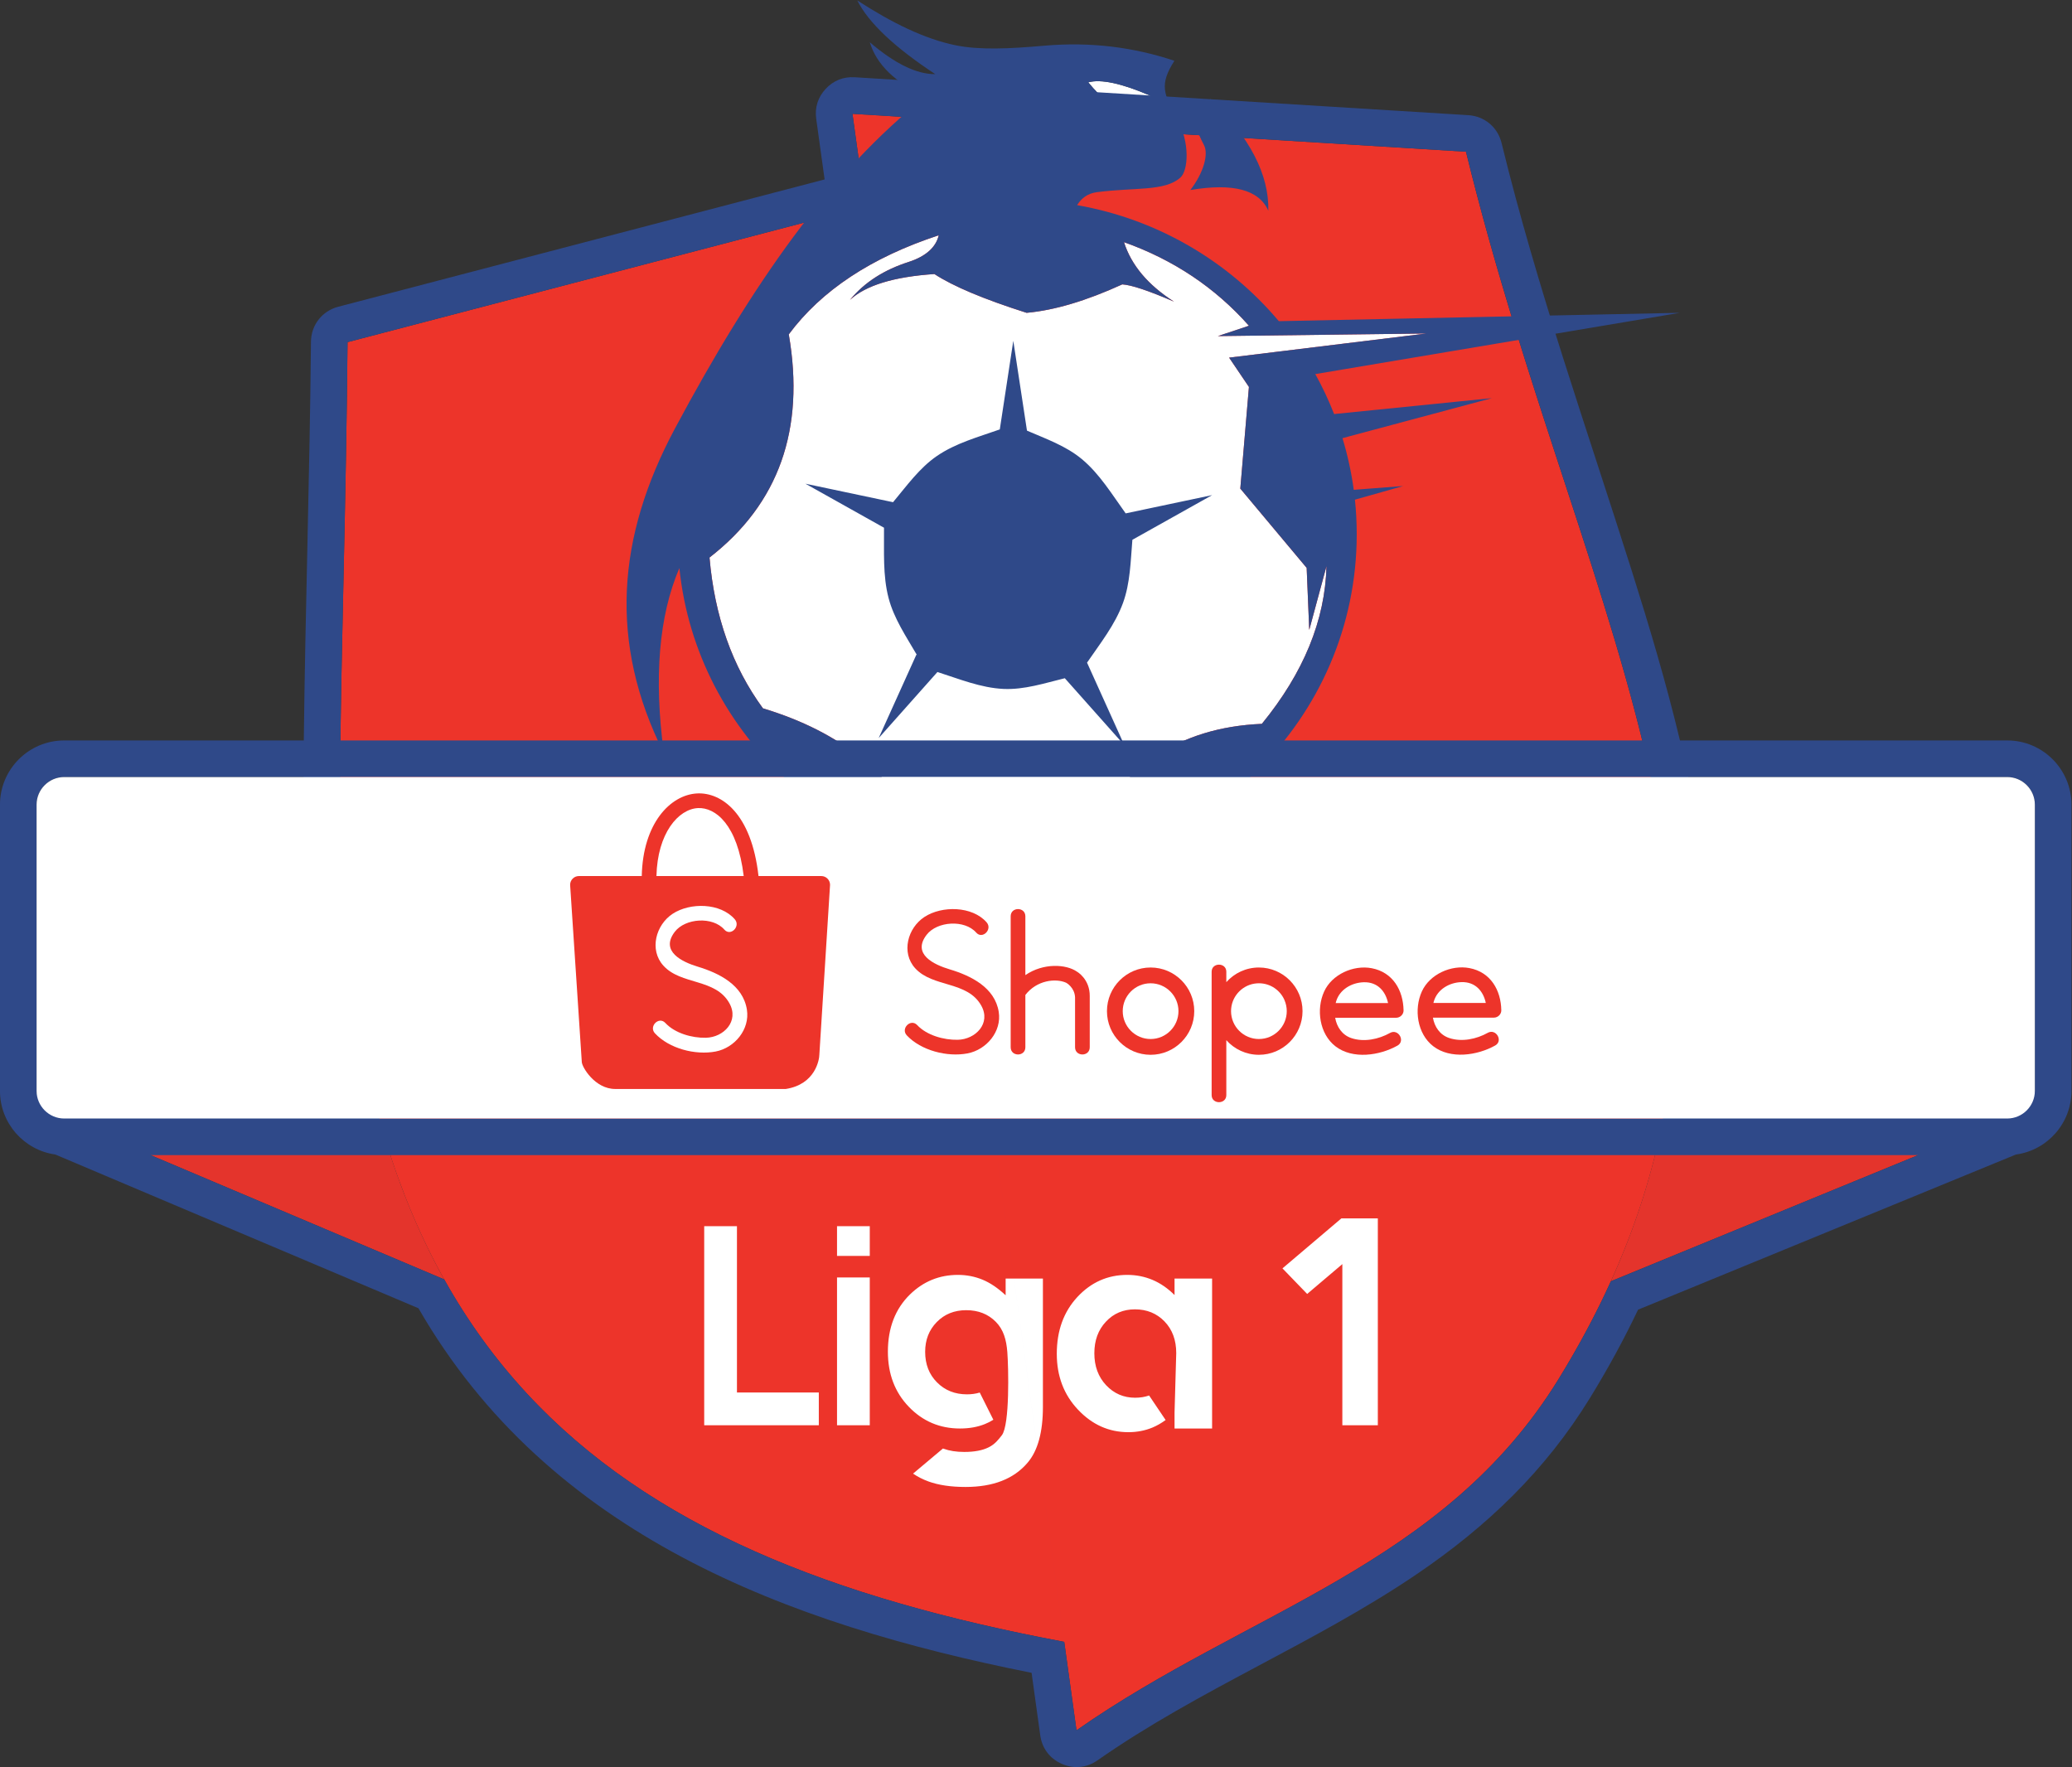 <?xml version="1.0" encoding="UTF-8" standalone="no"?>
<svg
   xmlns:dc="http://purl.org/dc/elements/1.1/"
   xmlns:cc="http://creativecommons.org/ns#"
   xmlns:rdf="http://www.w3.org/1999/02/22-rdf-syntax-ns#"
   xmlns:svg="http://www.w3.org/2000/svg"
   xmlns="http://www.w3.org/2000/svg"
   xmlns:sodipodi="http://sodipodi.sourceforge.net/DTD/sodipodi-0.dtd"
   xmlns:inkscape="http://www.inkscape.org/namespaces/inkscape"
   viewBox="0 0 566.929 483.493"
   height="483.493"
   width="566.929"
   xml:space="preserve"
   id="svg2"
   version="1.1"
   sodipodi:docname="liga-1-shopee-2019-seeklogo.com.svg"
   inkscape:version="0.92.4 (5da689c313, 2019-01-14)"><rect x="0" y="0" width="566.929" height="483.493" fill="#333333" stroke="none"/><sodipodi:namedview
     pagecolor="#ffffff"
     bordercolor="#666666"
     borderopacity="1"
     objecttolerance="10"
     gridtolerance="10"
     guidetolerance="10"
     inkscape:pageopacity="0"
     inkscape:pageshadow="2"
     inkscape:window-width="1366"
     inkscape:window-height="745"
     id="namedview22"
     showgrid="false"
     fit-margin-top="0"
     fit-margin-left="0"
     fit-margin-right="0"
     fit-margin-bottom="0"
     inkscape:zoom="0.64348532"
     inkscape:cx="282.89268"
     inkscape:cy="131.77023"
     inkscape:window-x="-8"
     inkscape:window-y="-8"
     inkscape:window-maximized="1"
     inkscape:current-layer="svg2" /><defs
     id="defs6" /><g
     transform="matrix(1.333,0,0,-1.333,-24.441,500.676)"
     id="g10"><g
       transform="scale(0.1)"
       id="g12"><path
         id="path14"
         style="fill:#ed342a;fill-opacity:1;fill-rule:evenodd;stroke:none"
         d="M 3192.43,3444.58 1933.1,3522.41 2392.96,204.285 c 351.26,245.899 753.52,336.879 990.02,721.75 528.93,860.755 52,1527.055 -190.55,2518.545 z M 2367.79,385.914 C 1414.96,564.617 871.836,973.953 881.398,2173.2 c 2.024,254.8 12.176,535.14 15.305,880.51 L 1959.5,3331.91 2367.79,385.914"
         inkscape:connector-curvature="0" /><path
         id="path16"
         style="fill:#ffffff;fill-opacity:1;fill-rule:evenodd;stroke:none"
         d="m 2417.08,3587.04 c 56.29,-68.47 98.74,-77.6 127.35,-27.41 -58.63,25.33 -101.07,34.47 -127.35,27.41 z m -614.64,-517.35 c 33.7,-195.06 -20.53,-347.76 -162.72,-458.1 10.4,-120.8 46.96,-223.98 109.66,-309.53 161.21,-48.72 269.1,-136.58 323.68,-263.54 116.24,-26.83 227.67,-32.72 334.29,-17.69 72.49,158.96 194.53,242.1 366.13,249.39 85.68,104.84 129.9,212.73 132.65,323.68 l -35.38,-130.88 -5.3,127.34 -136.2,162.73 17.69,208.7 -40.67,60.14 405.03,49.53 -428.03,-5.31 63.67,21.23 c -69.24,78.21 -154.74,135.39 -256.46,171.56 15,-47.2 49.19,-87.89 102.59,-122.04 -52.35,22.56 -87.72,34.35 -106.13,35.37 -73.92,-33.79 -139.36,-53.25 -196.33,-58.36 -87.82,27.93 -150.91,54.46 -189.25,79.59 -83.12,-5.56 -140.91,-23.24 -173.34,-53.07 30.44,36.89 70.82,61.92 120.27,77.83 36.17,11.64 56.5,30.82 61.91,54.83 -138.3,-45.49 -240.89,-113.29 -307.76,-203.4"
         inkscape:connector-curvature="0" /><path
         id="path18"
         style="fill:#2f4989;fill-opacity:1;fill-rule:evenodd;stroke:none"
         d="m 2417.08,3587.04 c 26.28,7.06 68.72,-2.08 127.35,-27.41 -28.61,-50.19 -71.06,-41.06 -127.35,27.41 z m -614.64,-517.35 c 33.7,-195.06 -20.53,-347.76 -162.72,-458.1 10.4,-120.8 46.96,-223.98 109.66,-309.53 161.21,-48.72 269.1,-136.58 323.68,-263.54 116.24,-26.83 227.67,-32.72 334.29,-17.69 72.49,158.96 194.53,242.1 366.13,249.39 85.68,104.84 129.9,212.73 132.65,323.68 l -35.38,-130.88 -5.3,127.34 -136.2,162.73 17.69,208.7 -40.67,60.14 405.03,49.53 -428.03,-5.31 63.67,21.23 c -69.24,78.21 -154.74,135.39 -256.46,171.56 15,-47.2 49.19,-87.89 102.59,-122.04 -52.35,22.56 -87.72,34.35 -106.13,35.37 -73.92,-33.79 -139.36,-53.25 -196.33,-58.36 -87.82,27.93 -150.91,54.46 -189.25,79.59 -83.12,-5.56 -140.91,-23.24 -173.34,-53.07 30.44,36.89 70.82,61.92 120.27,77.83 36.17,11.64 56.5,30.82 61.91,54.83 -138.3,-45.49 -240.89,-113.29 -307.76,-203.4 z m 591.86,265.24 c 8.37,13.78 21.4,24.11 40.47,26.6 78.09,10.18 139.52,1.22 171.56,30.06 15.83,14.25 20.38,71.06 -7.08,121.16 -27.4,50.01 -36.62,69.52 -5.3,118.51 -83.23,27.85 -172.35,39.29 -267.07,30.95 -72.11,-6.35 -133.09,-9.18 -182.18,0.89 -63.1,12.94 -129.88,45.57 -201.63,91.97 23.02,-45.77 76.38,-96.18 160.06,-151.23 -38.18,-0.39 -82.99,21.43 -134.43,65.44 13.87,-45.79 52.19,-82.94 114.98,-111.43 -195.61,-154.03 -357.02,-386.23 -514.71,-680.96 -119.19,-222.78 -136.8,-439.43 -22.99,-666.81 -20.77,155.27 -10.14,281.89 31.89,379.88 35.38,-346.31 332.32,-616.66 693.4,-616.66 384.91,0 696.94,307.2 696.94,686.16 0,23.93 -1.25,47.59 -3.68,70.89 l 99.02,28.04 -101.47,-7.8 c -4.91,36.32 -12.69,71.75 -23.13,106.04 l 306.78,82.17 -323.96,-32.68 c -11.08,28.29 -23.97,55.68 -38.59,82.02 l 748.12,125.77 -823,-17.12 c -103,122.46 -248.37,209.1 -414,238.14 z m -102.97,-462.85 c 39.06,-16.91 79.77,-31.15 112.53,-58.35 36.53,-30.29 61.89,-72.39 90.07,-111.51 l 85.59,18.08 91.9,19.41 -81.95,-45.9 -81.77,-45.8 c -3.67,-43.99 -4.32,-88.79 -19.32,-129.79 -16.45,-44.98 -46.72,-82.84 -73.74,-122.37 l 37.84,-83.76 38.68,-85.61 -62.42,70.21 -59.72,67.17 c -41.75,-10.24 -83.29,-23.9 -125.74,-21.96 -46.63,2.13 -90.9,20.42 -135.75,34.72 l -58.19,-65.44 -62.41,-70.2 38.67,85.6 38.68,85.59 1.22,-0.79 c -22.03,37.93 -47.12,74.61 -58.23,117.06 -12.16,46.52 -8.91,95.78 -9.4,144.36 l -79.34,44.45 -81.96,45.89 91.91,-19.4 87.95,-18.57 c 28.27,33.85 54.35,70.43 90.09,94.88 38.82,26.56 84.77,38.84 129.02,54.52 l 13.56,88.97 14.15,92.87 14.15,-92.87 z m 495.42,451.41 c -19.03,43.1 -72.39,57.25 -160.07,42.45 26.5,34.3 38.16,73.31 27.83,92.62 -29.43,55.04 -20.93,78.88 13.74,93.98 80.63,-78.58 120.12,-154.93 118.5,-229.05"
         inkscape:connector-curvature="0" /><path
         id="path20"
         style="fill:#e4342c;fill-opacity:1;fill-rule:evenodd;stroke:none"
         d="m 961.984,1460.14 h -647 l 780.176,-330.32 c -54.66,97.79 -99.172,207.37 -133.176,330.32"
         inkscape:connector-curvature="0" /><path
         id="path22"
         style="fill:#ffffff;fill-opacity:1;fill-rule:evenodd;stroke:none"
         d="m 1901.45,1133.83 h 67.21 V 830.5 h -67.21 z m 0,105.24 h 67.21 v -61.02 h -67.21 z m 346.11,-107.47 h 76.5 V 868.254 c 0,-51.973 -10.52,-90.227 -31.49,-114.664 -28.11,-33.133 -70.52,-49.746 -127.22,-49.746 -30.15,0 -55.55,3.765 -76.22,11.301 -11.56,4.222 -22.09,9.585 -31.63,16.066 l 61.43,51.598 1.39,-0.528 c 11.89,-4.343 25.99,-6.566 42.32,-6.566 20.86,0 37.58,3.183 50.24,9.562 12.74,6.371 19.91,15.696 26.85,24.637 16.53,21.289 13.7,139.406 11.3,170.691 -1.95,25.435 -7.83,46.175 -23.57,62.125 -15.75,15.93 -35.94,23.95 -60.76,23.95 -24.45,0 -44.63,-8.11 -60.48,-24.34 -15.93,-16.23 -23.86,-36.62 -23.86,-61.156 0,-25.504 8.12,-46.457 24.44,-62.786 16.23,-16.324 36.71,-24.445 61.35,-24.445 9.4,0 18.15,1.227 26.26,3.676 l 27.92,-55.844 c -5.78,-3.617 -11.67,-6.617 -17.67,-8.98 -14.97,-5.996 -31.88,-8.985 -50.81,-8.985 -41.44,0 -76.51,14.883 -105.1,44.633 -28.6,29.758 -42.89,67.43 -42.89,113.02 0,48.777 15.16,88.007 45.4,117.567 27.53,26.76 60.28,40.09 98.34,40.09 17.77,0 34.58,-3.28 50.42,-9.76 15.75,-6.47 31.6,-17.19 47.54,-32.06 z m 346.69,0 h 77.08 V 823.82 h -77.08 v 32.75 l 3.25,114.317 c 0.16,2.519 0.22,5.082 0.22,7.687 0,26.766 -8.02,48.406 -24.05,65.026 -15.94,16.51 -36.23,24.82 -60.67,24.82 -23.95,0 -43.86,-8.4 -59.61,-25.31 -15.84,-16.81 -23.76,-38.44 -23.76,-64.821 0,-26.562 8.02,-48.391 24.15,-65.59 16.14,-17.101 35.94,-25.699 59.51,-25.699 10.32,0 19.91,1.523 28.75,4.582 l 33.9,-50.355 c -9.03,-6.586 -18.06,-11.731 -27.1,-15.477 -15.16,-6.277 -31.68,-9.469 -49.37,-9.469 -39.89,0 -74.28,15.364 -103.36,46.184 -29.07,30.719 -43.57,68.969 -43.57,114.664 0,47.421 14.1,86.261 42.22,116.601 28.11,30.23 62.21,45.4 102.4,45.4 18.54,0 35.83,-3.48 52.06,-10.33 16.23,-6.87 31.21,-17.3 45.03,-31.01 z m 342.43,123.51 h 74.84 V 830.5 h -72.84 v 330.78 l -72.18,-61.25 -50.73,52.49 z m -1307.86,-16.04 h 67.22 V 897.703 h 168.03 V 830.5 h -235.25 v 408.57"
         inkscape:connector-curvature="0" /><path
         id="path24"
         style="fill:#e4342c;fill-opacity:1;fill-rule:evenodd;stroke:none"
         d="m 3597.03,1460.14 h 706.42 l -813.63,-334.07 c 51.62,113.77 86.28,224.69 107.21,334.07"
         inkscape:connector-curvature="0" /><path
         id="path26"
         style="fill:#2f4989;fill-opacity:1;fill-rule:evenodd;stroke:none"
         d="M 2300.81,322.332 C 1797.77,422.465 1309.76,606.129 1042.32,1070.63 l -745.523,315.63 c -64.004,8.92 -113.492,64.06 -113.492,130.47 v 587.66 c 0,72.61 59.144,131.75 131.75,131.75 h 491.879 c 3.148,272.72 12.226,545.43 14.695,818.25 0.312,34.4 22.832,63.31 56.117,72.02 l 998.224,261.3 -17.24,124.38 c -3.2,23.11 3.47,44.3 19.32,61.41 15.86,17.1 36.48,25.36 59.76,23.92 l 1259.33,-77.82 c 33.38,-2.07 60.41,-24.67 68.36,-57.16 73.36,-299.86 175.43,-587.05 268.1,-880.77 35.83,-113.58 70.15,-228.86 98.06,-345.53 h 671.86 c 72.61,0 131.75,-59.14 131.75,-131.75 v -587.66 c 0,-66.58 -49.74,-121.84 -113.99,-130.54 l -775.61,-318.47 c -29.49,-62.1 -62.59,-122.454 -98.58,-181.029 C 3355.23,737.207 3236.05,623.051 3091.66,525.012 2882,382.66 2644.31,288.453 2436.14,142.723 c -22.06,-15.45 -48.45,-18.09 -73.14,-7.325 -24.68,10.762 -40.7,31.899 -44.4,58.571 z M 258.836,1510.24 c 13.805,15.58 33.914,25.05 56.219,25.05 h 550.816 c -45.668,204.25 -60.629,417.51 -59.629,625.69 H 315.055 c -31.133,0 -56.602,-25.47 -56.602,-56.59 v -587.66 c 0,-2.19 0.133,-4.36 0.383,-6.49 z m 3389.824,650.74 c 27.06,-127.25 45.33,-256.08 48.55,-386.09 1.99,-80.32 -1.83,-160.25 -12.04,-239.6 h 618.35 c 22.31,0 42.42,-9.48 56.22,-25.05 0.25,2.13 0.39,4.3 0.39,6.49 v 587.66 c 0,31.12 -25.47,56.59 -56.61,56.59 z M 882.125,2236.14 H 2111.44 L 1959.57,3331.91 896.777,3053.71 c -2.871,-317.18 -11.664,-579.5 -14.652,-817.57 z m 1229.315,0 h 1442.82 c -90.2,367.86 -250.58,753.99 -361.76,1208.44 l -1259.33,77.83 z m 2009.05,-851.16 h -539.9 c -1.93,-7.73 -3.92,-15.48 -5.99,-23.25 -1.13,-4.23 -2.28,-8.48 -3.46,-12.72 -2.41,-8.73 -4.91,-17.49 -7.51,-26.25 -1.07,-3.59 -2.15,-7.17 -3.24,-10.76 -2.87,-9.38 -5.83,-18.77 -8.91,-28.18 -1.01,-3.07 -2.03,-6.14 -3.05,-9.21 -3.34,-9.95 -6.79,-19.92 -10.37,-29.91 -0.9,-2.52 -1.81,-5.02 -2.72,-7.54 -3.87,-10.61 -7.88,-21.25 -12.04,-31.9 4.15,10.65 8.17,21.29 12.04,31.9 0.91,2.51 1.82,5.02 2.72,7.54 3.58,9.99 7.03,19.96 10.37,29.91 1.02,3.07 2.04,6.14 3.05,9.21 3.07,9.41 6.04,18.8 8.91,28.18 1.09,3.59 2.17,7.17 3.24,10.76 2.6,8.76 5.1,17.51 7.51,26.25 1.18,4.25 2.33,8.49 3.46,12.72 2.07,7.77 4.06,15.52 5.99,23.25 H 2229.41 L 2393.04,204.285 c 351.26,245.899 753.51,336.879 990.01,721.75 41.67,67.801 77.06,134.395 106.86,200.035 h -0.01 l 0.06,0.12 c 5.28,11.64 10.37,23.26 15.3,34.84 -4.93,-11.58 -10.02,-23.2 -15.3,-34.84 l -0.05,-0.12 z m -1891.09,0 H 984.691 l 1.426,-4.33 c 1.379,-4.18 2.77,-8.34 4.176,-12.48 2.957,-8.73 5.965,-17.38 9.043,-25.97 1.384,-3.84 2.774,-7.68 4.174,-11.5 3.23,-8.81 6.53,-17.56 9.9,-26.22 1.28,-3.3 2.57,-6.59 3.87,-9.87 3.61,-9.09 7.27,-18.09 11.01,-27.01 1.18,-2.81 2.37,-5.61 3.56,-8.41 3.93,-9.21 7.94,-18.33 12.03,-27.36 1.07,-2.38 2.16,-4.77 3.25,-7.15 4.3,-9.36 8.67,-18.63 13.14,-27.8 -4.47,9.17 -8.84,18.44 -13.14,27.8 -1.09,2.38 -2.18,4.77 -3.25,7.15 -4.09,9.03 -8.1,18.15 -12.03,27.36 -1.19,2.8 -2.38,5.6 -3.56,8.41 -3.74,8.92 -7.4,17.92 -11.01,27.01 -1.3,3.28 -2.59,6.57 -3.87,9.87 -3.36,8.67 -6.67,17.41 -9.9,26.22 -1.4,3.82 -2.79,7.66 -4.174,11.5 -3.078,8.59 -6.09,17.24 -9.043,25.97 -1.41,4.14 -2.797,8.3 -4.176,12.48 l -1.426,4.33 H 492.566 l 602.674,-255.15 -0.15,0.27 c -5.13,9.17 -10.16,18.45 -15.11,27.83 4.95,-9.38 9.98,-18.66 15.11,-27.83 l 0.15,-0.28 v 0.01 C 1335.54,700.039 1771.42,497.781 2367.86,385.914 Z M 962.063,1460.14 H 2218.98 l -97.12,700.84 H 881.395 c -1.317,-272.46 26.152,-503.84 80.668,-700.84 z m 1256.927,0 h 1378.05 c 45.23,236.35 26.17,465.53 -25.35,700.84 H 2121.86 Z m 1288.33,-294.26 c 4.7,11.14 9.24,22.27 13.63,33.37 -4.38,-11.1 -8.93,-22.23 -13.63,-33.37 z M 315.055,1460.14 h 647.008 z m 762.305,-297.2 c -4.82,9.23 -9.55,18.57 -14.2,28.01 4.65,-9.44 9.38,-18.78 14.2,-28.01"
         inkscape:connector-curvature="0" /><path
         id="path28"
         style="fill:#ffffff;fill-opacity:1;fill-rule:evenodd;stroke:none"
         d="M 315.055,1460.14 H 4303.52 c 31.13,0 56.61,25.47 56.61,56.59 v 587.66 c 0,31.12 -25.48,56.6 -56.61,56.6 H 315.055 c -31.133,0 -56.598,-25.48 -56.598,-56.6 v -587.66 c 0,-31.12 25.465,-56.59 56.598,-56.59"
         inkscape:connector-curvature="0" /><path
         id="path30"
         style="fill:#ed342a;fill-opacity:1;fill-rule:nonzero;stroke:none"
         d="m 1869.05,1957.82 h -128.77 c -14.47,129.01 -76.38,171.94 -125.76,169.59 -55.52,-2.77 -111.65,-61.86 -113.88,-169.59 h -128.95 c -10.01,0 -18.09,-8.07 -18.09,-18.08 l 23.94,-363.41 c 0,-10.01 26.82,-55.88 69.02,-55.58 h 349.66 c 61.26,9.53 68.97,60.83 68.97,70.84 l 21.95,348.15 c 0,10.01 -8.08,18.08 -18.09,18.08 z m -253.02,139.5 v 0 c 35.87,1.69 81.26,-33.87 93.86,-139.5 h -179.1 c 2.04,87.96 44.91,137.46 85.24,139.5 z m 36.41,-499.65 v 0 c -41.78,-8.01 -95.49,5.91 -124.73,37.32 -13.2,14.17 8.08,35.57 21.34,21.28 19.66,-21.16 54.68,-31.04 83.26,-30.38 36.41,0.78 68.85,33.94 48.17,70.95 -28.64,51.25 -99.23,36.9 -135.53,77.17 -29.36,32.49 -15.43,83.62 19.05,106.29 35.93,23.63 97.97,22.73 127.51,-11.16 12.72,-14.53 -8.56,-35.93 -21.34,-21.28 -23.88,27.37 -80.24,23.63 -101.77,-4.52 -30.62,-40.21 15.2,-61.86 47.21,-71.56 44.01,-13.32 92.84,-37.68 100.85,-88.14 6.4,-40.63 -25.07,-78.43 -64.02,-85.97"
         inkscape:connector-curvature="0" /><path
         id="path32"
         style="fill:#ed342a;fill-opacity:1;fill-rule:nonzero;stroke:none"
         d="m 2208.46,1862.87 c -29.56,33.58 -91.55,34.47 -127.52,11.03 -34.44,-22.44 -48.37,-73.15 -19.06,-105.36 36.32,-39.91 106.9,-25.68 135.54,-76.46 20.7,-36.7 -11.73,-69.55 -48.15,-70.35 -28.56,-0.63 -63.6,9.18 -83.27,30.16 -13.23,14.11 -34.51,-7.05 -21.31,-21.12 29.19,-31.14 82.95,-44.94 124.69,-36.97 38.96,7.45 70.42,44.95 64.01,85.21 -7.96,50 -56.8,74.15 -100.82,87.33 -32.05,9.6 -77.85,31.09 -47.19,70.9 21.52,27.96 77.87,31.65 101.77,4.5 12.78,-14.51 34.03,6.69 21.31,21.13"
         inkscape:connector-curvature="0" /><path
         id="path34"
         style="fill:#ed342a;fill-opacity:1;fill-rule:nonzero;stroke:none"
         d="m 2420.19,1711.05 v -104.67 c 0,-19.73 -30.15,-19.73 -30.15,0 v 102.63 c -1.02,20.29 -17.83,29.6 -18.38,29.85 -21.45,9.59 -60.41,5.19 -83.62,-25.13 v -107.35 c 0,-19.73 -30.15,-19.73 -30.15,0 v 268.85 c 0,19.73 30.15,19.67 30.15,0 v -120.76 c 36.96,25.42 83.96,22.59 106.05,7.01 0,0 26.55,-14.94 26.1,-50.43"
         inkscape:connector-curvature="0" /><path
         id="path36"
         style="fill:#ed342a;fill-opacity:1;fill-rule:nonzero;stroke:none"
         d="m 3064.34,1682.01 c -0.72,41.18 -21.82,78.38 -65.46,86.64 -37.63,7.11 -81.58,-12.72 -97.61,-47.94 -16.64,-36.58 -9.64,-86.8 23.15,-112.3 35.51,-27.55 90.91,-19.05 127.33,1.32 16.94,9.47 1.74,35.51 -15.25,26.05 -23.1,-12.97 -53.24,-19.3 -79.1,-10.68 -19.36,6.45 -30.21,23.16 -33.46,41.84 h 125.34 c 8.01,0 15.18,6.94 15.06,15.07 z m -139.32,15.08 v 0 c 0.25,1.14 0.55,2.23 0.85,3.31 7.23,24.54 31.89,38.77 56.85,39.43 28.7,0.79 44.79,-18.99 49.79,-42.74 h -107.49"
         inkscape:connector-curvature="0" /><path
         id="path38"
         style="fill:#ed342a;fill-opacity:1;fill-rule:nonzero;stroke:none"
         d="m 3264.98,1682.27 c -0.73,41.17 -21.83,78.37 -65.48,86.63 -37.61,7.12 -81.56,-12.72 -97.6,-47.93 -16.64,-36.59 -9.65,-86.81 23.15,-112.31 35.51,-27.55 90.91,-19.05 127.33,1.33 16.94,9.46 1.75,35.5 -15.26,26.04 -23.08,-12.96 -53.23,-19.29 -79.09,-10.67 -19.35,6.45 -30.21,23.15 -33.46,41.84 h 125.33 c 8.02,0 15.19,6.93 15.08,15.07 z m -139.33,15.07 v 0 c 0.24,1.15 0.55,2.23 0.85,3.32 7.23,24.54 31.89,38.76 56.85,39.43 28.69,0.78 44.79,-19 49.79,-42.75 h -107.49"
         inkscape:connector-curvature="0" /><path
         id="path40"
         style="fill:#ed342a;fill-opacity:1;fill-rule:nonzero;stroke:none"
         d="m 2545.1,1590.91 c -49.4,0 -89.58,40.19 -89.58,89.59 0,49.39 40.18,89.59 89.58,89.59 49.4,0 89.59,-40.2 89.59,-89.59 0,-49.4 -40.19,-89.59 -89.59,-89.59 z m 0,146.79 v 0 c -31.55,0 -57.21,-25.66 -57.21,-57.2 0,-31.55 25.66,-57.21 57.21,-57.21 31.54,0 57.2,25.66 57.2,57.21 0,31.54 -25.66,57.2 -57.2,57.2"
         inkscape:connector-curvature="0" /><path
         id="path42"
         style="fill:#ed342a;fill-opacity:1;fill-rule:nonzero;stroke:none"
         d="m 2767.44,1770.09 c -26.59,0 -50.53,-11.63 -66.92,-30.08 v 21.4 c 0,19.35 -30.14,19.41 -30.14,0 v -253.2 c 0,-19.41 30.14,-19.47 30.14,0 v 112.74 c 16.46,-18.45 40.33,-30.03 66.92,-30.03 49.37,0 89.52,40.15 89.52,89.59 0,49.37 -40.15,89.58 -89.52,89.58 z m 0,-146.8 v 0 c -31.59,0 -57.22,25.69 -57.22,57.22 0,28.39 20.8,52.09 48.05,56.49 0.12,0 0.3,0.05 0.48,0.05 2.84,0.43 5.73,0.67 8.69,0.67 23.33,0 43.46,-14.05 52.33,-34.18 0,-0.06 0.05,-0.18 0.05,-0.24 3.08,-7 4.77,-14.71 4.77,-22.79 0,-31.53 -25.62,-57.22 -57.15,-57.22"
         inkscape:connector-curvature="0" /></g></g><g
     transform="matrix(1.333,0,0,-1.333,-24.441,775.71)"
     inkscape:label="LOGO LIGA SHOPEE 1"
     id="g837" /></svg>
